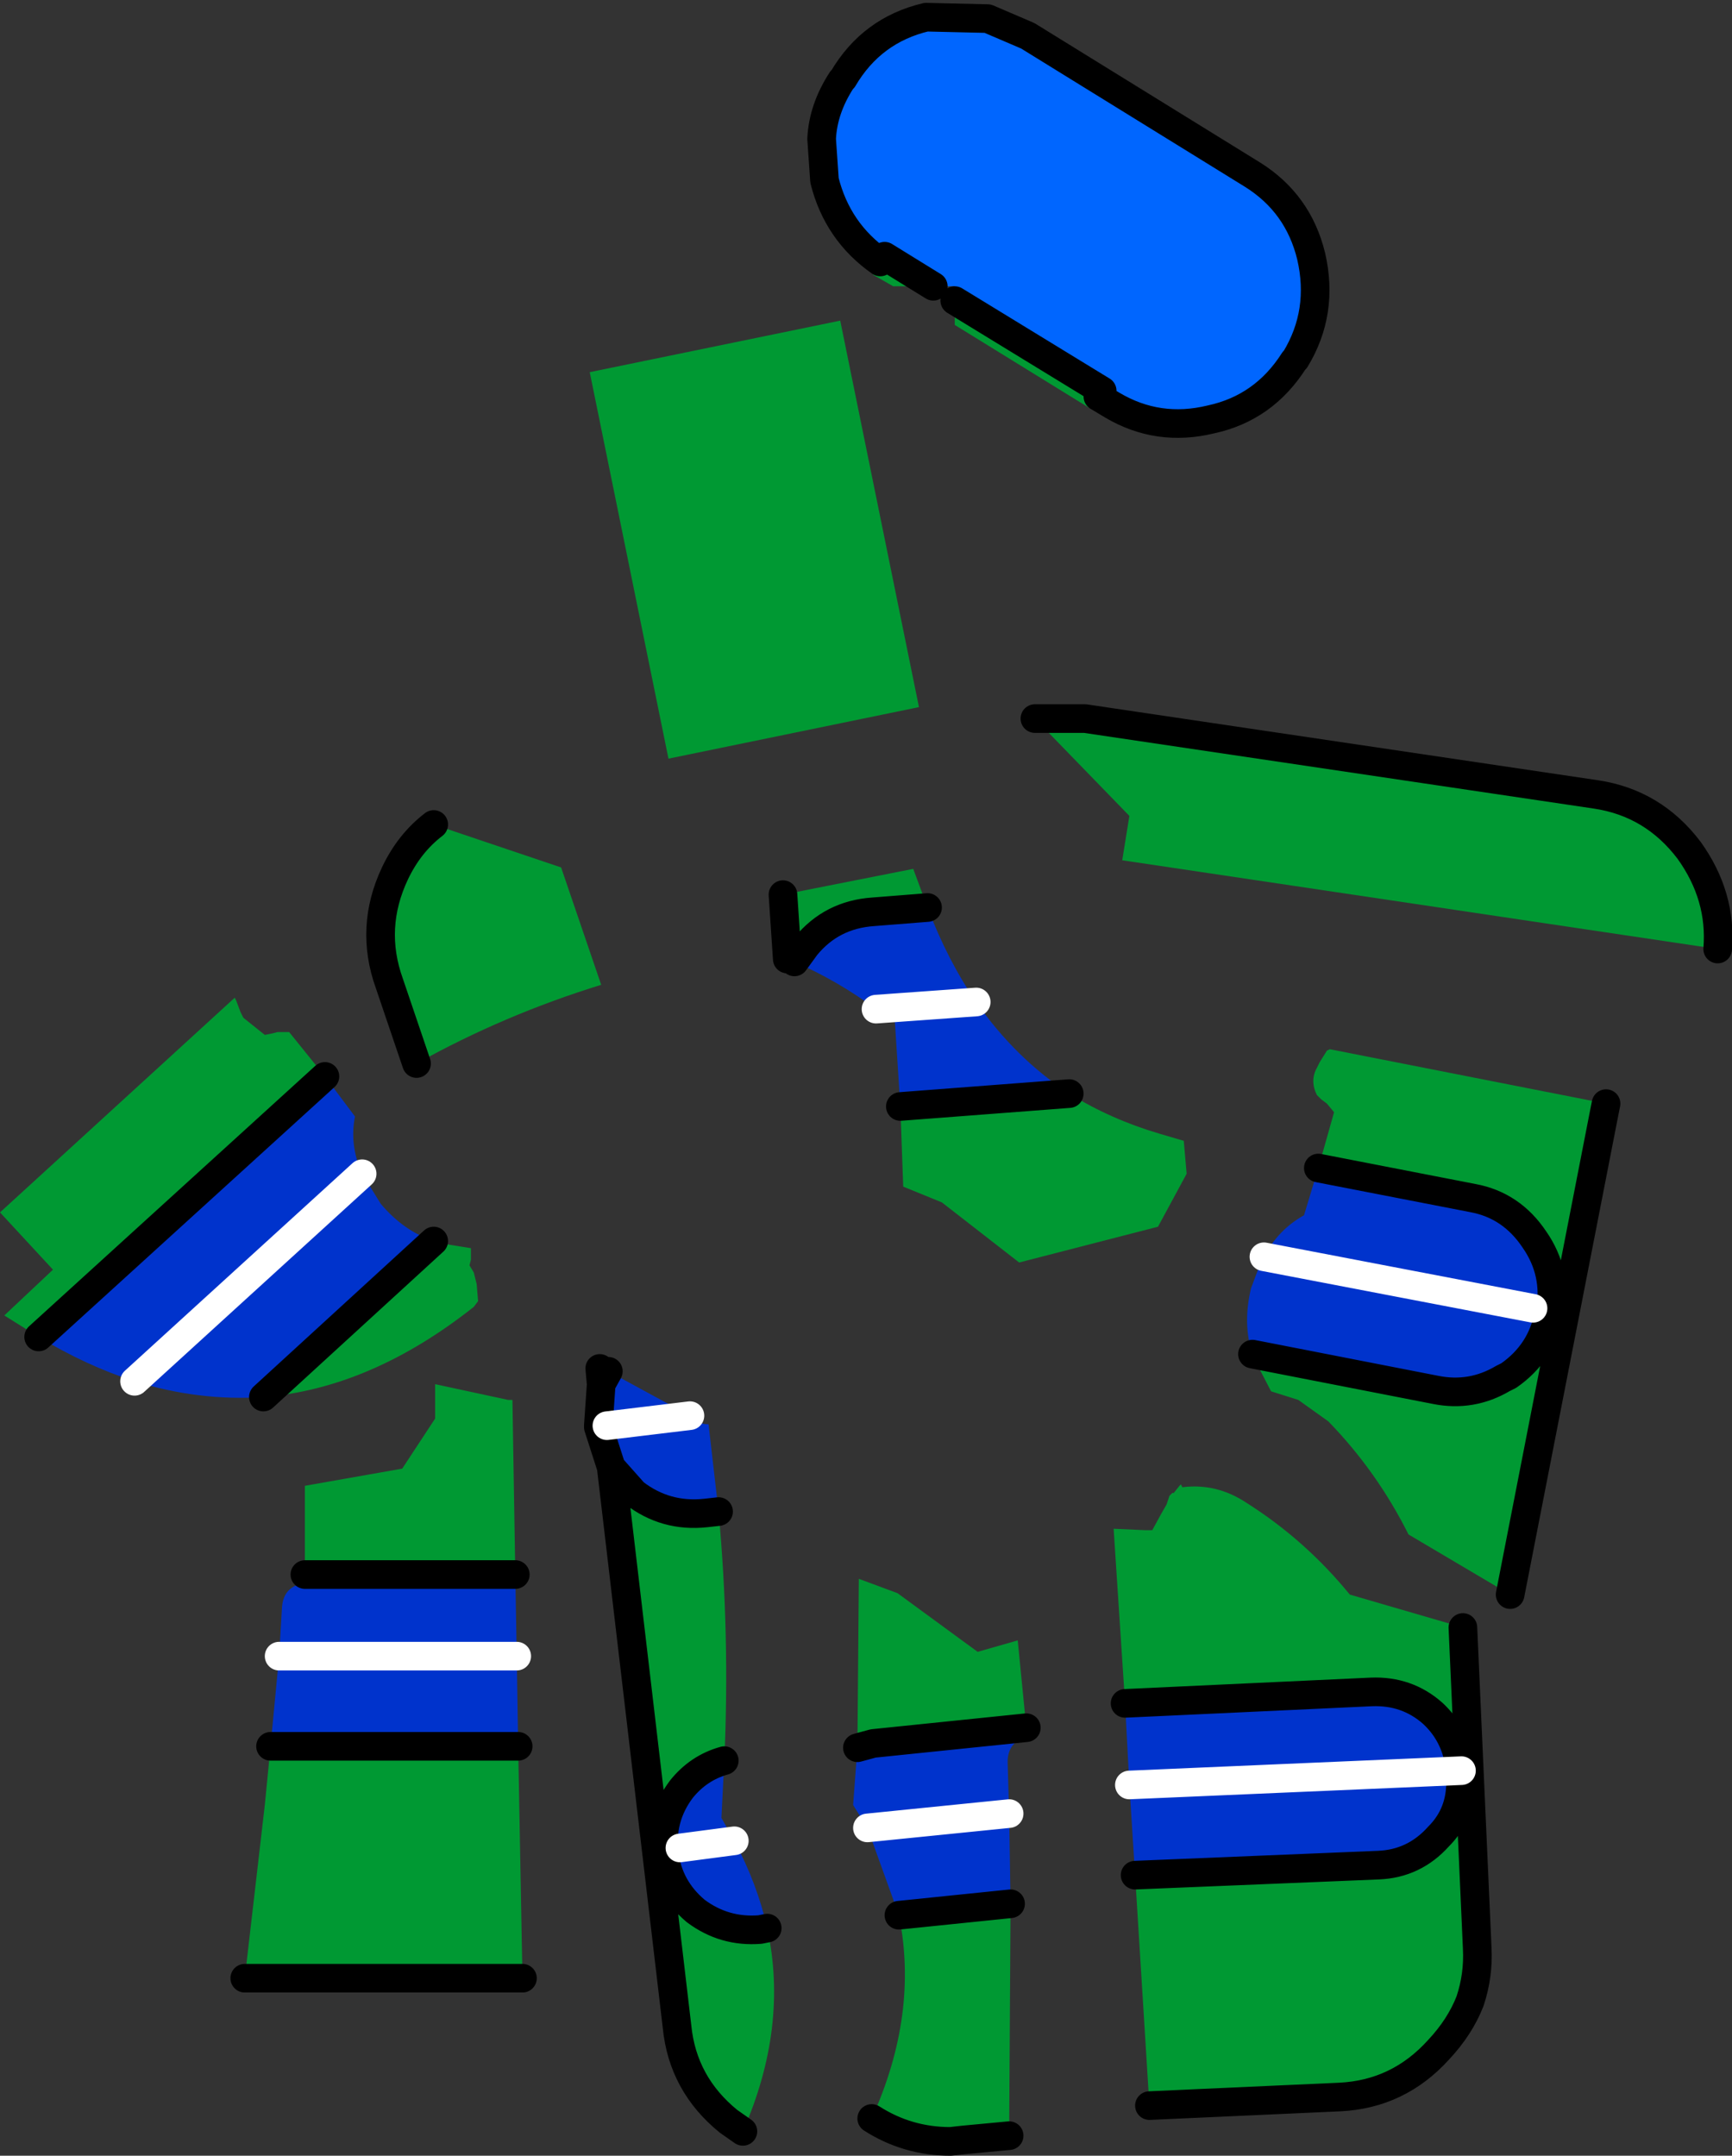 <?xml version="1.0" encoding="UTF-8" standalone="no"?>
<svg xmlns:xlink="http://www.w3.org/1999/xlink" height="75.3px" width="60.5px" xmlns="http://www.w3.org/2000/svg">
  <rect width="100%" height="100%" fill="#333333" stroke="none"/>
  <g transform="matrix(1.0, 0.0, 0.0, 1.0, 30.0, 74.8)">
    <path d="M0.75 -65.65 Q-0.75 -66.7 -1.2 -68.5 L-1.3 -69.95 Q-1.25 -71.0 -0.6 -72.0 L-0.55 -72.05 Q0.45 -73.75 2.35 -74.2 L4.5 -74.15 5.9 -73.55 13.75 -68.7 Q15.35 -67.7 15.8 -65.85 16.25 -63.9 15.25 -62.25 L15.2 -62.2 Q14.15 -60.55 12.3 -60.15 10.45 -59.7 8.85 -60.65 L8.35 -60.95 8.5 -61.15 3.35 -64.3 3.35 -64.8 2.6 -64.8 0.9 -65.85 0.75 -65.65" fill="#0066ff" fill-rule="evenodd" stroke="none"/>
    <path d="M0.75 -65.65 L0.9 -65.85 2.6 -64.8 1.2 -64.8 0.5 -65.2 0.75 -65.65 M3.35 -64.3 L8.5 -61.15 8.35 -60.95 8.05 -60.55 3.35 -63.45 3.35 -64.3 M-9.4 -61.8 L-0.65 -63.6 2.1 -50.1 -6.65 -48.3 -9.4 -61.8 M6.15 -49.7 L7.9 -49.7 25.75 -47.05 Q27.75 -46.75 29.0 -45.1 30.15 -43.5 30.0 -41.65 L9.2 -44.75 9.45 -46.3 6.15 -49.7 M26.1 -36.25 L26.05 -36.0 22.75 -19.1 19.2 -21.2 Q18.1 -23.4 16.4 -25.15 L15.35 -25.9 14.4 -26.2 13.75 -27.45 13.75 -27.5 20.15 -26.25 Q21.4 -26.0 22.5 -26.65 L22.7 -26.75 Q23.85 -27.55 24.1 -28.9 L24.15 -28.95 Q24.4 -30.35 23.6 -31.5 22.8 -32.7 21.45 -32.95 L16.05 -34.0 16.6 -35.95 16.35 -36.25 16.15 -36.4 16.0 -36.55 Q15.75 -37.05 16.0 -37.5 L16.1 -37.7 16.35 -38.1 16.45 -38.15 26.1 -36.25 M9.65 -9.3 L18.15 -9.65 Q19.4 -9.7 20.25 -10.65 20.9 -11.3 21.0 -12.2 L21.05 -12.8 21.05 -12.95 20.95 -13.35 Q20.75 -14.3 20.05 -14.95 19.15 -15.75 17.9 -15.7 L9.3 -15.3 8.9 -21.4 10.0 -21.35 10.25 -21.35 10.55 -21.9 10.75 -22.25 10.85 -22.55 10.95 -22.65 11.0 -22.65 11.2 -22.9 11.25 -22.95 11.3 -22.85 Q12.5 -23.0 13.55 -22.3 15.6 -21.0 17.15 -19.1 L21.1 -17.95 21.6 -6.75 Q21.65 -5.8 21.35 -4.9 21.0 -4.0 20.25 -3.2 18.85 -1.65 16.8 -1.55 L10.15 -1.25 9.65 -9.3 M7.35 -36.6 Q8.8 -35.7 10.5 -35.2 L11.35 -34.95 11.45 -33.8 10.45 -31.95 5.6 -30.7 2.9 -32.8 1.55 -33.35 1.45 -36.15 7.35 -36.6 M-2.25 -41.2 L-2.5 -41.3 -2.65 -43.55 1.9 -44.45 2.4 -43.1 0.5 -42.95 Q-0.95 -42.85 -1.85 -41.75 L-2.25 -41.2 M-14.85 -46.0 L-10.4 -44.5 -9.0 -40.4 Q-12.4 -39.35 -15.45 -37.65 L-16.4 -40.45 Q-17.1 -42.4 -16.2 -44.3 -15.7 -45.35 -14.85 -46.0 M-28.65 -28.1 L-29.85 -28.85 -28.15 -30.45 -30.0 -32.45 -21.8 -39.95 -21.75 -39.85 -21.6 -39.45 -21.5 -39.25 -20.75 -38.65 -20.5 -38.7 -20.3 -38.75 -19.9 -38.75 -18.65 -37.2 -28.65 -28.1 M-14.85 -31.45 L-14.8 -31.4 -13.55 -31.2 -13.55 -31.15 -13.55 -30.8 -13.6 -30.6 -13.45 -30.35 -13.35 -29.95 -13.3 -29.35 -13.45 -29.15 Q-17.05 -26.3 -20.8 -26.0 L-14.85 -31.45 M-9.0 -26.45 L-9.05 -27.0 -8.75 -26.9 -9.0 -26.45 M-4.9 -22.0 Q-4.5 -17.7 -4.7 -13.3 -5.6 -13.05 -6.2 -12.3 -6.95 -11.3 -6.8 -10.05 -6.65 -8.85 -5.7 -8.05 -4.7 -7.3 -3.45 -7.4 L-3.2 -7.45 Q-2.45 -4.0 -4.05 -0.35 L-4.55 -0.7 Q-6.15 -2.0 -6.35 -4.0 L-8.65 -23.55 -7.85 -22.65 Q-6.75 -21.8 -5.35 -21.95 L-4.9 -22.0 M-19.35 -19.8 L-19.35 -22.9 -15.95 -23.5 -14.8 -25.25 -14.8 -26.45 -12.25 -25.9 -12.1 -25.9 -12.0 -19.8 -19.35 -19.8 M-11.9 -13.8 L-11.75 -5.7 -21.45 -5.7 -20.75 -11.75 -20.55 -13.8 -11.9 -13.8 M5.85 -14.45 L0.5 -13.9 -0.05 -13.75 0.0 -19.65 1.35 -19.15 4.15 -17.1 5.55 -17.5 5.85 -14.45 M5.3 -8.3 L5.25 -0.2 3.65 -0.05 3.2 0.0 Q1.7 0.0 0.45 -0.8 2.1 -4.45 1.4 -7.9 L5.3 -8.3" fill="#009933" fill-rule="evenodd" stroke="none"/>
    <path d="M16.05 -34.0 L21.45 -32.95 Q22.8 -32.7 23.6 -31.5 24.4 -30.35 24.15 -28.95 L24.1 -28.9 Q23.85 -27.55 22.7 -26.75 L22.5 -26.65 Q21.4 -26.0 20.15 -26.25 L13.75 -27.5 Q13.4 -28.55 13.7 -29.8 L14.0 -30.6 14.15 -30.9 Q14.65 -31.85 15.55 -32.35 L16.05 -34.0 M21.05 -12.95 L21.05 -12.8 21.0 -12.2 Q20.9 -11.3 20.25 -10.65 19.4 -9.7 18.15 -9.65 L9.65 -9.3 9.45 -12.45 21.05 -12.95 9.45 -12.45 9.3 -15.3 17.9 -15.7 Q19.15 -15.75 20.05 -14.95 20.75 -14.3 20.95 -13.35 L21.05 -12.95 M2.4 -43.1 Q3.1 -41.25 4.1 -39.8 5.45 -37.85 7.35 -36.6 L1.45 -36.15 1.25 -39.25 0.8 -39.35 0.6 -39.55 Q-0.75 -40.55 -2.25 -41.2 L-1.85 -41.75 Q-0.95 -42.85 0.5 -42.95 L2.4 -43.1 M0.6 -39.55 L4.1 -39.8 0.6 -39.55 M-28.65 -28.1 L-18.65 -37.2 -17.6 -35.8 Q-17.8 -34.8 -17.35 -33.8 L-16.7 -32.75 Q-15.9 -31.8 -14.85 -31.45 L-20.8 -26.0 Q-23.05 -25.85 -25.3 -26.55 -27.0 -27.1 -28.65 -28.1 M-9.0 -26.45 L-8.75 -26.9 -5.9 -25.35 -5.65 -25.2 Q-5.55 -25.05 -5.25 -25.05 L-4.9 -22.0 -5.35 -21.95 Q-6.75 -21.8 -7.85 -22.65 L-8.65 -23.55 -9.1 -24.95 -9.1 -25.0 -9.0 -26.45 M-4.7 -13.3 L-4.8 -11.3 -4.35 -10.5 Q-3.55 -9.0 -3.2 -7.45 L-3.45 -7.4 Q-4.7 -7.3 -5.7 -8.05 -6.65 -8.85 -6.8 -10.05 -6.95 -11.3 -6.2 -12.3 -5.6 -13.05 -4.7 -13.3 M-5.9 -25.35 L-8.8 -25.0 -5.9 -25.35 M-12.0 -19.8 L-11.95 -16.95 -11.9 -13.8 -20.55 -13.8 -20.25 -16.95 -20.15 -18.65 Q-20.1 -19.4 -19.35 -19.5 L-19.35 -19.8 -12.0 -19.8 M-20.25 -16.95 L-11.95 -16.95 -20.25 -16.95 M-6.25 -10.25 L-4.35 -10.5 -6.25 -10.25 M5.85 -14.45 L5.9 -14.15 Q5.15 -13.95 5.2 -13.15 L5.25 -11.45 0.3 -10.95 5.25 -11.45 5.3 -8.3 1.4 -7.9 0.3 -10.95 -0.2 -11.75 -0.05 -13.75 0.5 -13.9 5.85 -14.45 M-25.3 -26.55 L-17.35 -33.8 -25.3 -26.55 M23.55 -29.1 L14.15 -30.9 23.55 -29.1" fill="#0033cc" fill-rule="evenodd" stroke="none"/>
    <path d="M8.35 -60.95 L8.85 -60.65 Q10.45 -59.7 12.3 -60.15 14.15 -60.55 15.2 -62.2 L15.25 -62.25 Q16.25 -63.9 15.8 -65.85 15.35 -67.7 13.75 -68.7 L5.9 -73.55 4.5 -74.15 2.35 -74.2 Q0.45 -73.75 -0.55 -72.05 L-0.6 -72.0 Q-1.25 -71.0 -1.3 -69.95 L-1.2 -68.5 Q-0.75 -66.7 0.75 -65.65 M0.9 -65.85 L2.6 -64.8 M3.35 -64.3 L8.5 -61.15 M30.0 -41.65 Q30.15 -43.5 29.0 -45.1 27.75 -46.75 25.75 -47.05 L7.9 -49.7 6.15 -49.7 M22.75 -19.1 L26.05 -36.0 26.1 -36.25 M16.05 -34.0 L21.45 -32.95 Q22.8 -32.7 23.6 -31.5 24.4 -30.35 24.15 -28.95 L24.1 -28.9 Q23.85 -27.55 22.7 -26.75 L22.5 -26.65 Q21.4 -26.0 20.15 -26.25 L13.75 -27.5 M9.65 -9.3 L18.15 -9.65 Q19.4 -9.7 20.25 -10.65 20.9 -11.3 21.0 -12.2 L21.05 -12.8 21.05 -12.95 20.95 -13.35 Q20.75 -14.3 20.05 -14.95 19.15 -15.75 17.9 -15.7 L9.3 -15.3 M10.15 -1.25 L16.8 -1.55 Q18.85 -1.65 20.25 -3.2 21.0 -4.0 21.35 -4.9 21.65 -5.8 21.6 -6.75 L21.1 -17.95 M-2.5 -41.3 L-2.65 -43.55 M2.4 -43.1 L0.5 -42.95 Q-0.95 -42.85 -1.85 -41.75 L-2.25 -41.2 M1.45 -36.15 L7.35 -36.6 M-15.45 -37.65 L-16.4 -40.45 Q-17.1 -42.4 -16.2 -44.3 -15.7 -45.35 -14.85 -46.0 M-28.65 -28.1 L-18.65 -37.2 M-9.05 -27.0 L-9.0 -26.45 -8.75 -26.9 M-4.05 -0.35 L-4.55 -0.7 Q-6.15 -2.0 -6.35 -4.0 L-8.65 -23.55 -9.1 -24.95 -9.1 -25.0 -9.0 -26.45 M-4.9 -22.0 L-5.35 -21.95 Q-6.75 -21.8 -7.85 -22.65 L-8.65 -23.55 M-11.75 -5.7 L-21.45 -5.7 M-19.35 -19.8 L-12.0 -19.8 M-20.55 -13.8 L-11.9 -13.8 M-4.7 -13.3 Q-5.6 -13.05 -6.2 -12.3 -6.95 -11.3 -6.8 -10.05 -6.65 -8.85 -5.7 -8.05 -4.7 -7.3 -3.45 -7.4 L-3.2 -7.45 M5.85 -14.45 L0.5 -13.9 -0.05 -13.75 M5.25 -0.2 L3.65 -0.05 3.2 0.0 Q1.7 0.0 0.45 -0.8 M1.4 -7.9 L5.3 -8.3 M-20.8 -26.0 L-14.85 -31.45" fill="none" stroke="#000000" stroke-linecap="round" stroke-linejoin="round" stroke-width="1.0"/>
    <path d="M21.05 -12.95 L9.45 -12.45 M4.1 -39.8 L0.6 -39.55 M-8.8 -25.0 L-5.9 -25.35 M-4.35 -10.5 L-6.25 -10.25 M0.3 -10.95 L5.25 -11.45 M14.15 -30.9 L23.55 -29.1 M-17.35 -33.8 L-25.3 -26.55" fill="none" stroke="#ffffff" stroke-linecap="round" stroke-linejoin="round" stroke-width="1.0"/>
    <path d="M-11.95 -16.95 L-20.25 -16.95" fill="none" stroke="#ffffff" stroke-linecap="round" stroke-linejoin="round" stroke-width="1.0"/>
  </g>
</svg>
